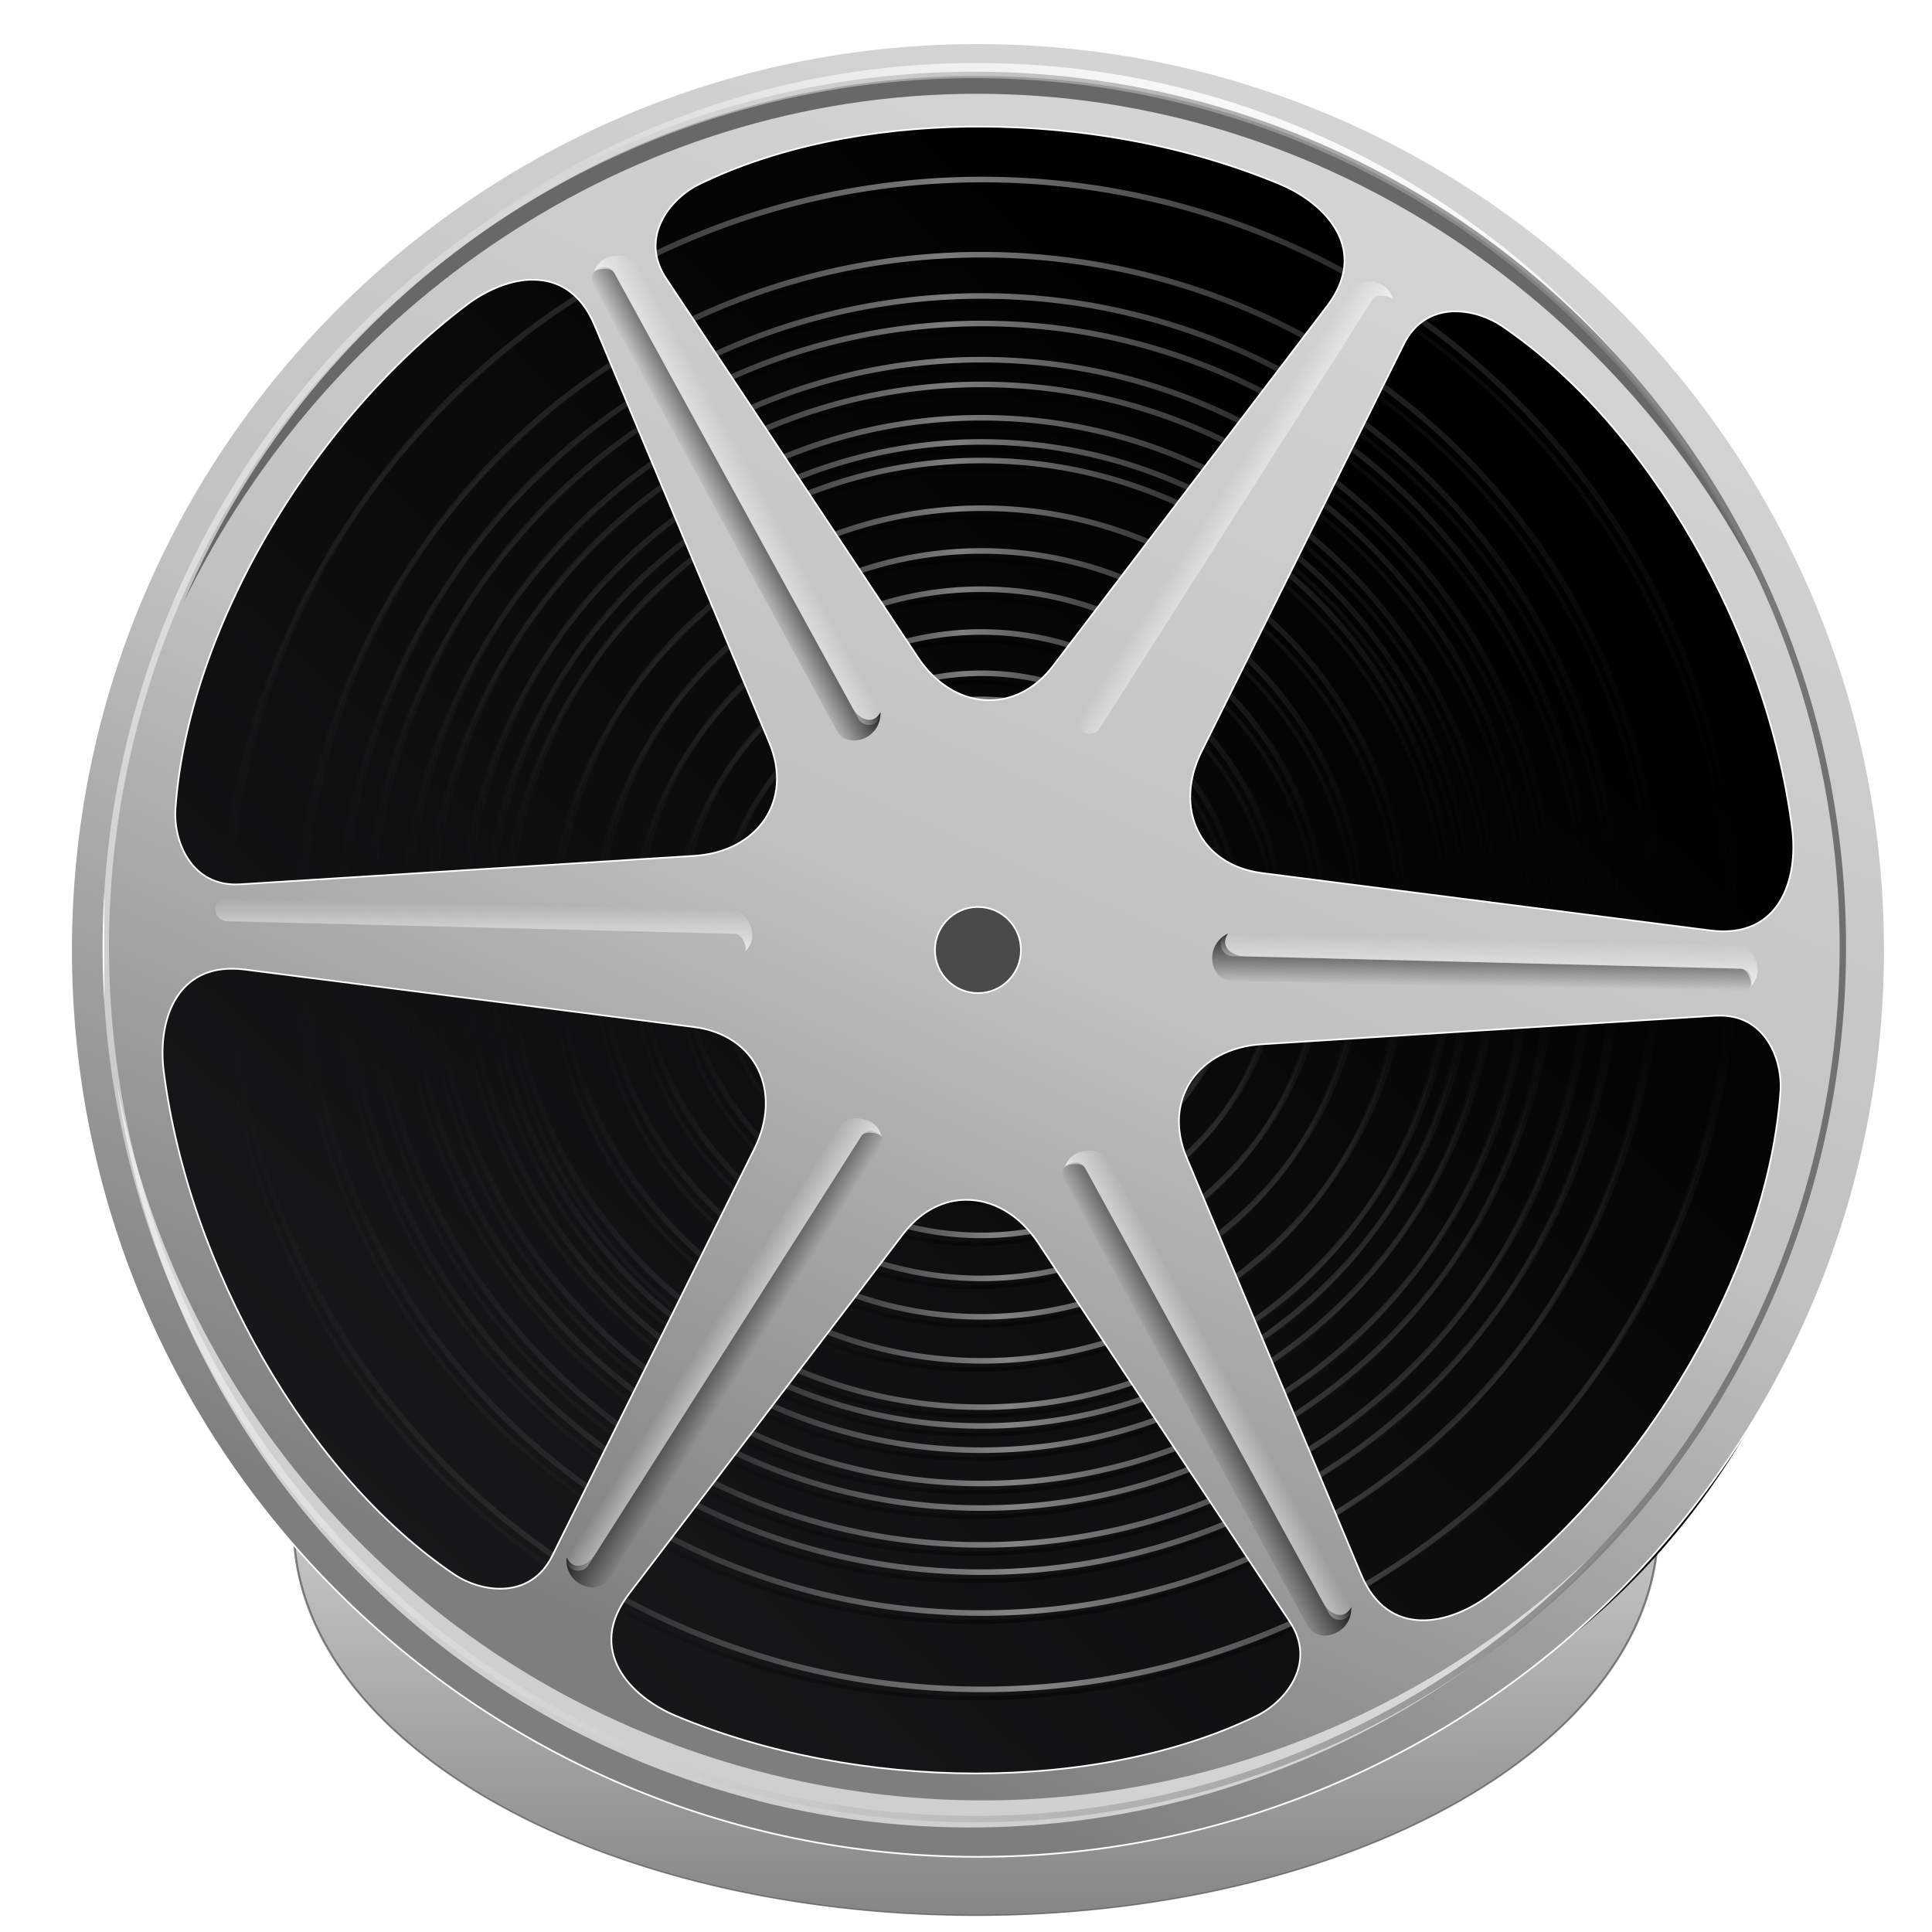 <?xml version="1.0" encoding="UTF-8" standalone="no"?>
<svg xmlns="http://www.w3.org/2000/svg" xmlns:xlink="http://www.w3.org/1999/xlink" width="128" height="128" version="1.0">
  <defs>
    <linearGradient id="d">
      <stop offset="0" stop-color="#FFF" stop-opacity="0"/>
      <stop offset=".25" stop-opacity=".247"/>
      <stop offset=".5"/>
      <stop offset=".75" stop-opacity=".365"/>
      <stop offset="1" stop-color="#FFF" stop-opacity="0"/>
    </linearGradient>
    <linearGradient id="c">
      <stop offset="0" stop-color="#FFF" stop-opacity="0"/>
      <stop offset=".25" stop-color="#FFF" stop-opacity=".247"/>
      <stop offset=".5" stop-color="#FFF"/>
      <stop offset=".75" stop-color="#FFF" stop-opacity=".364"/>
      <stop offset="1" stop-color="#FFF" stop-opacity="0"/>
    </linearGradient>
    <linearGradient id="a">
      <stop offset="0"/>
      <stop offset="1" stop-opacity="0"/>
    </linearGradient>
    <linearGradient id="b">
      <stop offset="0" stop-color="#FFF"/>
      <stop offset="1" stop-color="#FFF" stop-opacity="0"/>
    </linearGradient>
    <linearGradient id="T" x1="-298.75" x2="226.69" y1="637.78" y2="637.78" gradientUnits="userSpaceOnUse">
      <stop offset="0" stop-color="#FFF"/>
      <stop offset="0" stop-color="#FFF" stop-opacity=".498"/>
      <stop offset="1" stop-color="#5a5a5a"/>
    </linearGradient>
    <linearGradient xlink:href="#a" id="U" x1="-252.92" x2="-235.7" y1="750.57" y2="760.51" gradientUnits="userSpaceOnUse"/>
    <linearGradient xlink:href="#b" id="V" x1="-252.42" x2="-235.7" y1="750.3" y2="760.51" gradientTransform="scale(-1 1) rotate(-61.627 -.403 350.337)" gradientUnits="userSpaceOnUse"/>
    <linearGradient xlink:href="#a" id="W" x1="-252.92" x2="-235.7" y1="750.57" y2="760.51" gradientTransform="matrix(-.209 -.007 -.007 .209 1.165 -130.664)" gradientUnits="userSpaceOnUse"/>
    <linearGradient xlink:href="#a" id="Y" x1="-252.92" x2="-235.7" y1="750.57" y2="760.51" gradientTransform="matrix(-.209 -.007 -.007 .209 32.355 -71.365)" gradientUnits="userSpaceOnUse"/>
    <linearGradient xlink:href="#b" id="Z" x1="-252.42" x2="-235.7" y1="750.3" y2="760.51" gradientTransform="rotate(-59.783 -47.196 11.394) scale(.209)" gradientUnits="userSpaceOnUse"/>
    <linearGradient xlink:href="#b" id="X" x1="-252.42" x2="-235.7" y1="750.3" y2="760.51" gradientTransform="rotate(-59.783 -114.373 8.874) scale(.209)" gradientUnits="userSpaceOnUse"/>
    <linearGradient xlink:href="#b" id="S" x1="-100.47" x2="-193.82" y1="339.9" y2="504.09" gradientTransform="matrix(.209 0 0 .206 100.487 -71.486)" gradientUnits="userSpaceOnUse"/>
    <linearGradient id="Q" x1="-43.68" x2="-254.8" y1="415.36" y2="883.1" gradientTransform="translate(100.487 -72.828) scale(.209)" gradientUnits="userSpaceOnUse">
      <stop offset="0" stop-color="#d4d4d4"/>
      <stop offset=".5" stop-color="#c1c1c1"/>
      <stop offset="1" stop-color="#7e7e7e"/>
    </linearGradient>
    <linearGradient id="g" x1="954.04" x2="1287.3" y1="1496.7" y2="1141.6" gradientTransform="translate(-173.545 -205.225) scale(.209)" gradientUnits="userSpaceOnUse">
      <stop offset="0" stop-color="#18191a"/>
      <stop offset="1"/>
    </linearGradient>
    <linearGradient xlink:href="#c" id="y" x1="34.37" x2="95.63" y1="64.92" y2="64.92" gradientUnits="userSpaceOnUse"/>
    <linearGradient xlink:href="#c" id="x" x1="34.546" x2="95.454" y1="64.92" y2="64.92" gradientUnits="userSpaceOnUse"/>
    <linearGradient xlink:href="#c" id="w" x1="34.418" x2="95.582" y1="64.92" y2="64.92" gradientUnits="userSpaceOnUse"/>
    <linearGradient xlink:href="#c" id="v" x1="34.139" x2="95.861" y1="64.92" y2="64.92" gradientUnits="userSpaceOnUse"/>
    <linearGradient xlink:href="#c" id="u" x1="34.521" x2="95.479" y1="64.92" y2="64.92" gradientUnits="userSpaceOnUse"/>
    <linearGradient xlink:href="#c" id="t" x1="34.567" x2="95.433" y1="64.92" y2="64.92" gradientUnits="userSpaceOnUse"/>
    <linearGradient xlink:href="#c" id="s" x1="34.452" x2="95.548" y1="64.92" y2="64.92" gradientUnits="userSpaceOnUse"/>
    <linearGradient xlink:href="#c" id="r" x1="34.201" x2="95.799" y1="64.92" y2="64.92" gradientUnits="userSpaceOnUse"/>
    <linearGradient xlink:href="#c" id="q" x1="34.532" x2="95.468" y1="64.92" y2="64.92" gradientUnits="userSpaceOnUse"/>
    <linearGradient xlink:href="#c" id="p" x1="34.587" x2="95.413" y1="64.92" y2="64.92" gradientUnits="userSpaceOnUse"/>
    <linearGradient xlink:href="#c" id="o" x1="34.484" x2="95.516" y1="64.92" y2="64.92" gradientUnits="userSpaceOnUse"/>
    <linearGradient xlink:href="#c" id="n" x1="34.258" x2="95.742" y1="64.92" y2="64.92" gradientUnits="userSpaceOnUse"/>
    <linearGradient xlink:href="#c" id="m" x1="34.555" x2="95.445" y1="64.92" y2="64.92" gradientUnits="userSpaceOnUse"/>
    <linearGradient xlink:href="#c" id="l" x1="34.604" x2="95.396" y1="64.92" y2="64.92" gradientUnits="userSpaceOnUse"/>
    <linearGradient xlink:href="#c" id="k" x1="34.511" x2="95.489" y1="64.92" y2="64.92" gradientUnits="userSpaceOnUse"/>
    <linearGradient xlink:href="#c" id="j" x1="34.308" x2="95.692" y1="64.92" y2="64.92" gradientUnits="userSpaceOnUse"/>
    <linearGradient xlink:href="#c" id="i" x1="34.576" x2="95.424" y1="64.92" y2="64.92" gradientUnits="userSpaceOnUse"/>
    <linearGradient xlink:href="#d" id="z" x1="34.576" x2="95.424" y1="64.92" y2="64.92" gradientUnits="userSpaceOnUse"/>
    <linearGradient xlink:href="#d" id="A" x1="34.308" x2="95.692" y1="64.92" y2="64.92" gradientUnits="userSpaceOnUse"/>
    <linearGradient xlink:href="#d" id="B" x1="34.511" x2="95.489" y1="64.92" y2="64.92" gradientUnits="userSpaceOnUse"/>
    <linearGradient xlink:href="#d" id="C" x1="34.604" x2="95.396" y1="64.92" y2="64.92" gradientUnits="userSpaceOnUse"/>
    <linearGradient xlink:href="#d" id="D" x1="34.555" x2="95.445" y1="64.92" y2="64.92" gradientUnits="userSpaceOnUse"/>
    <linearGradient xlink:href="#d" id="E" x1="34.258" x2="95.742" y1="64.92" y2="64.92" gradientUnits="userSpaceOnUse"/>
    <linearGradient xlink:href="#d" id="F" x1="34.484" x2="95.516" y1="64.92" y2="64.92" gradientUnits="userSpaceOnUse"/>
    <linearGradient xlink:href="#d" id="G" x1="34.587" x2="95.413" y1="64.92" y2="64.92" gradientUnits="userSpaceOnUse"/>
    <linearGradient xlink:href="#d" id="H" x1="34.532" x2="95.468" y1="64.92" y2="64.92" gradientUnits="userSpaceOnUse"/>
    <linearGradient xlink:href="#d" id="I" x1="34.201" x2="95.799" y1="64.92" y2="64.92" gradientUnits="userSpaceOnUse"/>
    <linearGradient xlink:href="#d" id="J" x1="34.452" x2="95.548" y1="64.92" y2="64.92" gradientUnits="userSpaceOnUse"/>
    <linearGradient xlink:href="#d" id="K" x1="34.567" x2="95.433" y1="64.92" y2="64.92" gradientUnits="userSpaceOnUse"/>
    <linearGradient xlink:href="#d" id="L" x1="34.521" x2="95.479" y1="64.92" y2="64.92" gradientUnits="userSpaceOnUse"/>
    <linearGradient xlink:href="#d" id="M" x1="34.139" x2="95.861" y1="64.92" y2="64.92" gradientUnits="userSpaceOnUse"/>
    <linearGradient xlink:href="#d" id="N" x1="34.418" x2="95.582" y1="64.92" y2="64.92" gradientUnits="userSpaceOnUse"/>
    <linearGradient xlink:href="#d" id="O" x1="34.546" x2="95.454" y1="64.92" y2="64.92" gradientUnits="userSpaceOnUse"/>
    <linearGradient xlink:href="#d" id="P" x1="34.37" x2="95.63" y1="64.92" y2="64.92" gradientUnits="userSpaceOnUse"/>
    <linearGradient id="e" x1="73.809" x2="73.482" y1="120.27" y2="62.718" gradientUnits="userSpaceOnUse">
      <stop offset="0"/>
      <stop offset="1" stop-opacity="0"/>
    </linearGradient>
    <filter id="h" color-interpolation-filters="sRGB">
      <feGaussianBlur stdDeviation=".05"/>
    </filter>
    <filter id="R" color-interpolation-filters="sRGB">
      <feGaussianBlur stdDeviation=".18"/>
    </filter>
    <filter id="f" color-interpolation-filters="sRGB">
      <feGaussianBlur stdDeviation="1.038"/>
    </filter>
  </defs>
  <path fill="url(#e)" stroke="#000" stroke-dashoffset="4.15" stroke-linecap="round" stroke-linejoin="round" stroke-width=".101" d="M111.2 89.307a30.89 30.89 0 1 1-61.779 0 30.89 30.89 0 1 1 61.779 0z" filter="url(#f)" opacity=".688" transform="matrix(1.463 0 0 .832 -52.839 26.747)"/>
  <path fill="#FFF" fill-opacity=".757" d="M50.893 3.281V.487v2.795z"/>
  <path d="M72.056 62.909a6.925 6.412 0 1 1-13.85 0 6.925 6.412 0 1 1 13.85 0z" opacity=".709"/>
  <path fill="url(#g)" d="M65.673 3.281c-32.807.416-59.307 27.173-59.307 60.077 0 33.164 27.384 57.294 60.547 57.294 33.164 0 56.367-22.275 56.367-55.439S99.613 3.281 66.45 3.281c-.259 0-.519-.003-.777 0zm-.477 52.373c.048-.002.102 0 .15 0 3.088 0 5.589 2.973 5.589 6.633-0 3.66-2.501 6.627-5.589 6.627s-5.595-2.967-5.595-6.627c0-3.603 2.424-6.542 5.445-6.633z"/>
  <g fill="none" stroke-dashoffset="4.15" stroke-linecap="round" stroke-linejoin="round" filter="url(#h)" transform="rotate(-3.336 30.493 63.131)">
    <path stroke="url(#i)" stroke-width=".265" d="M95.239 64.92a30.239 30.239 0 1 1-60.479 0 30.239 30.239 0 1 1 60.479 0z" opacity=".481" transform="translate(-25.819 -26.862) scale(1.398)"/>
    <path stroke="url(#j)" stroke-width=".648" d="M95.239 64.92a30.239 30.239 0 1 1-60.479 0 30.239 30.239 0 1 1 60.479 0z" opacity=".481" transform="translate(27.924 26.814) scale(.571)"/>
    <path stroke="url(#k)" stroke-width=".357" d="M95.239 64.92a30.239 30.239 0 1 1-60.479 0 30.239 30.239 0 1 1 60.479 0z" opacity=".481" transform="translate(-2.367 -3.44) scale(1.037)"/>
    <path stroke="url(#l)" stroke-width=".224" d="M95.239 64.92a30.239 30.239 0 1 1-60.479 0 30.239 30.239 0 1 1 60.479 0z" opacity=".481" transform="translate(-42.43 -43.453) scale(1.654)"/>
    <path stroke="url(#m)" stroke-width=".294" d="M95.239 64.92a30.239 30.239 0 1 1-60.479 0 30.239 30.239 0 1 1 60.479 0z" opacity=".481" transform="translate(-16.731 -17.786) scale(1.258)"/>
    <path stroke="url(#n)" stroke-width=".72" d="M95.239 64.92a30.239 30.239 0 1 1-60.479 0 30.239 30.239 0 1 1 60.479 0z" opacity=".481" transform="translate(31.637 30.523) scale(.514)"/>
    <path stroke="url(#o)" stroke-width=".396" d="M95.239 64.92a30.239 30.239 0 1 1-60.479 0 30.239 30.239 0 1 1 60.479 0z" opacity=".481" transform="translate(4.375 3.294) scale(.934)"/>
    <path stroke="url(#p)" stroke-width=".249" d="M95.239 64.92a30.239 30.239 0 1 1-60.479 0 30.239 30.239 0 1 1 60.479 0z" opacity=".481" transform="translate(-31.681 -32.718) scale(1.488)"/>
    <path stroke="url(#q)" stroke-width=".327" d="M95.239 64.92a30.239 30.239 0 1 1-60.479 0 30.239 30.239 0 1 1 60.479 0z" opacity=".481" transform="translate(-8.47 -9.535) scale(1.131)"/>
    <path stroke="url(#r)" stroke-width=".801" d="M95.239 64.92a30.239 30.239 0 1 1-60.479 0 30.239 30.239 0 1 1 60.479 0z" opacity=".481" transform="translate(35.012 33.894) scale(.462)"/>
    <path stroke="url(#s)" stroke-width=".441" d="M95.239 64.92a30.239 30.239 0 1 1-60.479 0 30.239 30.239 0 1 1 60.479 0z" opacity=".481" transform="translate(10.504 9.416) scale(.839)"/>
    <path stroke="url(#t)" stroke-width=".277" d="M95.239 64.92a30.239 30.239 0 1 1-60.479 0 30.239 30.239 0 1 1 60.479 0z" opacity=".481" transform="translate(-21.91 -22.958) scale(1.338)"/>
    <path stroke="url(#u)" stroke-width=".343" d="M95.239 64.92a30.239 30.239 0 1 1-60.479 0 30.239 30.239 0 1 1 60.479 0z" opacity=".481" transform="translate(-5.026 -6.095) scale(1.078)"/>
    <path stroke="url(#v)" stroke-width=".889" d="M95.239 64.92a30.239 30.239 0 1 1-60.479 0 30.239 30.239 0 1 1 60.479 0z" opacity=".481" transform="translate(38.017 36.895) scale(.416)"/>
    <path stroke="url(#w)" stroke-width=".49" d="M95.239 64.92a30.239 30.239 0 1 1-60.479 0 30.239 30.239 0 1 1 60.479 0z" opacity=".481" transform="translate(15.959 14.864) scale(.755)"/>
    <path stroke="url(#x)" stroke-width=".307" d="M95.239 64.92a30.239 30.239 0 1 1-60.479 0 30.239 30.239 0 1 1 60.479 0z" opacity=".481" transform="translate(-13.214 -14.273) scale(1.204)"/>
    <path stroke="url(#y)" stroke-width=".559" d="M95.239 64.92a30.239 30.239 0 1 1-60.479 0 30.239 30.239 0 1 1 60.479 0z" opacity=".481" transform="translate(22.061 20.958) scale(.661)"/>
    <path stroke="url(#z)" stroke-width=".193" d="M95.239 64.92a30.239 30.239 0 1 1-60.479 0 30.239 30.239 0 1 1 60.479 0z" opacity=".481" transform="translate(-26.273 -26.303) scale(1.398)"/>
    <path stroke="url(#A)" stroke-width=".473" d="M95.239 64.92a30.239 30.239 0 1 1-60.479 0 30.239 30.239 0 1 1 60.479 0z" opacity=".481" transform="translate(27.469 27.373) scale(.571)"/>
    <path stroke="url(#B)" stroke-width=".26" d="M95.239 64.92a30.239 30.239 0 1 1-60.479 0 30.239 30.239 0 1 1 60.479 0z" opacity=".481" transform="translate(-2.822 -2.881) scale(1.037)"/>
    <path stroke="url(#C)" stroke-width=".163" d="M95.239 64.92a30.239 30.239 0 1 1-60.479 0 30.239 30.239 0 1 1 60.479 0z" opacity=".481" transform="translate(-42.885 -42.894) scale(1.654)"/>
    <path stroke="url(#D)" stroke-width=".215" d="M95.239 64.92a30.239 30.239 0 1 1-60.479 0 30.239 30.239 0 1 1 60.479 0z" opacity=".481" transform="translate(-17.186 -17.227) scale(1.258)"/>
    <path stroke="url(#E)" stroke-width=".525" d="M95.239 64.92a30.239 30.239 0 1 1-60.479 0 30.239 30.239 0 1 1 60.479 0z" opacity=".481" transform="translate(31.182 31.082) scale(.514)"/>
    <path stroke="url(#F)" stroke-width=".289" d="M95.239 64.92a30.239 30.239 0 1 1-60.479 0 30.239 30.239 0 1 1 60.479 0z" opacity=".481" transform="translate(3.92 3.853) scale(.934)"/>
    <path stroke="url(#G)" stroke-width=".181" d="M95.239 64.92a30.239 30.239 0 1 1-60.479 0 30.239 30.239 0 1 1 60.479 0z" opacity=".481" transform="translate(-32.136 -32.159) scale(1.488)"/>
    <path stroke="url(#H)" stroke-width=".239" d="M95.239 64.92a30.239 30.239 0 1 1-60.479 0 30.239 30.239 0 1 1 60.479 0z" opacity=".481" transform="translate(-8.925 -8.976) scale(1.131)"/>
    <path stroke="url(#I)" stroke-width=".584" d="M95.239 64.92a30.239 30.239 0 1 1-60.479 0 30.239 30.239 0 1 1 60.479 0z" opacity=".481" transform="translate(34.558 34.453) scale(.462)"/>
    <path stroke="url(#J)" stroke-width=".322" d="M95.239 64.92a30.239 30.239 0 1 1-60.479 0 30.239 30.239 0 1 1 60.479 0z" opacity=".481" transform="translate(10.049 9.975) scale(.839)"/>
    <path stroke="url(#K)" stroke-width=".202" d="M95.239 64.92a30.239 30.239 0 1 1-60.479 0 30.239 30.239 0 1 1 60.479 0z" opacity=".481" transform="translate(-22.365 -22.399) scale(1.338)"/>
    <path stroke="url(#L)" stroke-width=".25" d="M95.239 64.92a30.239 30.239 0 1 1-60.479 0 30.239 30.239 0 1 1 60.479 0z" opacity=".481" transform="translate(-5.481 -5.536) scale(1.078)"/>
    <path stroke="url(#M)" stroke-width=".649" d="M95.239 64.92a30.239 30.239 0 1 1-60.479 0 30.239 30.239 0 1 1 60.479 0z" opacity=".481" transform="translate(37.562 37.454) scale(.416)"/>
    <path stroke="url(#N)" stroke-width=".357" d="M95.239 64.92a30.239 30.239 0 1 1-60.479 0 30.239 30.239 0 1 1 60.479 0z" opacity=".481" transform="translate(15.505 15.423) scale(.755)"/>
    <path stroke="url(#O)" stroke-width=".224" d="M95.239 64.92a30.239 30.239 0 1 1-60.479 0 30.239 30.239 0 1 1 60.479 0z" opacity=".481" transform="translate(-13.668 -13.713) scale(1.204)"/>
    <path stroke="url(#P)" stroke-width=".408" d="M95.239 64.92a30.239 30.239 0 1 1-60.479 0 30.239 30.239 0 1 1 60.479 0z" opacity=".481" transform="translate(21.606 21.518) scale(.661)"/>
  </g>
  <g fill="none" stroke-dashoffset="4.15" stroke-linecap="round" stroke-linejoin="round" filter="url(#h)" opacity=".457" transform="rotate(90 65.852 63.156)">
    <path stroke="url(#i)" stroke-width=".265" d="M95.239 64.92a30.239 30.239 0 1 1-60.479 0 30.239 30.239 0 1 1 60.479 0z" opacity=".481" transform="translate(-25.819 -26.862) scale(1.398)"/>
    <path stroke="url(#j)" stroke-width=".648" d="M95.239 64.92a30.239 30.239 0 1 1-60.479 0 30.239 30.239 0 1 1 60.479 0z" opacity=".481" transform="translate(27.924 26.814) scale(.571)"/>
    <path stroke="url(#k)" stroke-width=".357" d="M95.239 64.92a30.239 30.239 0 1 1-60.479 0 30.239 30.239 0 1 1 60.479 0z" opacity=".481" transform="translate(-2.367 -3.44) scale(1.037)"/>
    <path stroke="url(#l)" stroke-width=".224" d="M95.239 64.92a30.239 30.239 0 1 1-60.479 0 30.239 30.239 0 1 1 60.479 0z" opacity=".481" transform="translate(-42.43 -43.453) scale(1.654)"/>
    <path stroke="url(#m)" stroke-width=".294" d="M95.239 64.92a30.239 30.239 0 1 1-60.479 0 30.239 30.239 0 1 1 60.479 0z" opacity=".481" transform="translate(-16.731 -17.786) scale(1.258)"/>
    <path stroke="url(#n)" stroke-width=".72" d="M95.239 64.92a30.239 30.239 0 1 1-60.479 0 30.239 30.239 0 1 1 60.479 0z" opacity=".481" transform="translate(31.637 30.523) scale(.514)"/>
    <path stroke="url(#o)" stroke-width=".396" d="M95.239 64.92a30.239 30.239 0 1 1-60.479 0 30.239 30.239 0 1 1 60.479 0z" opacity=".481" transform="translate(4.375 3.294) scale(.934)"/>
    <path stroke="url(#p)" stroke-width=".249" d="M95.239 64.92a30.239 30.239 0 1 1-60.479 0 30.239 30.239 0 1 1 60.479 0z" opacity=".481" transform="translate(-31.681 -32.718) scale(1.488)"/>
    <path stroke="url(#q)" stroke-width=".327" d="M95.239 64.92a30.239 30.239 0 1 1-60.479 0 30.239 30.239 0 1 1 60.479 0z" opacity=".481" transform="translate(-8.47 -9.535) scale(1.131)"/>
    <path stroke="url(#r)" stroke-width=".801" d="M95.239 64.92a30.239 30.239 0 1 1-60.479 0 30.239 30.239 0 1 1 60.479 0z" opacity=".481" transform="translate(35.012 33.894) scale(.462)"/>
    <path stroke="url(#s)" stroke-width=".441" d="M95.239 64.92a30.239 30.239 0 1 1-60.479 0 30.239 30.239 0 1 1 60.479 0z" opacity=".481" transform="translate(10.504 9.416) scale(.839)"/>
    <path stroke="url(#t)" stroke-width=".277" d="M95.239 64.92a30.239 30.239 0 1 1-60.479 0 30.239 30.239 0 1 1 60.479 0z" opacity=".481" transform="translate(-21.91 -22.958) scale(1.338)"/>
    <path stroke="url(#u)" stroke-width=".343" d="M95.239 64.92a30.239 30.239 0 1 1-60.479 0 30.239 30.239 0 1 1 60.479 0z" opacity=".481" transform="translate(-5.026 -6.095) scale(1.078)"/>
    <path stroke="url(#v)" stroke-width=".889" d="M95.239 64.92a30.239 30.239 0 1 1-60.479 0 30.239 30.239 0 1 1 60.479 0z" opacity=".481" transform="translate(38.017 36.895) scale(.416)"/>
    <path stroke="url(#w)" stroke-width=".49" d="M95.239 64.92a30.239 30.239 0 1 1-60.479 0 30.239 30.239 0 1 1 60.479 0z" opacity=".481" transform="translate(15.959 14.864) scale(.755)"/>
    <path stroke="url(#x)" stroke-width=".307" d="M95.239 64.92a30.239 30.239 0 1 1-60.479 0 30.239 30.239 0 1 1 60.479 0z" opacity=".481" transform="translate(-13.214 -14.273) scale(1.204)"/>
    <path stroke="url(#y)" stroke-width=".559" d="M95.239 64.92a30.239 30.239 0 1 1-60.479 0 30.239 30.239 0 1 1 60.479 0z" opacity=".481" transform="translate(22.061 20.958) scale(.661)"/>
    <path stroke="url(#z)" stroke-width=".193" d="M95.239 64.92a30.239 30.239 0 1 1-60.479 0 30.239 30.239 0 1 1 60.479 0z" opacity=".481" transform="translate(-26.273 -26.303) scale(1.398)"/>
    <path stroke="url(#A)" stroke-width=".473" d="M95.239 64.92a30.239 30.239 0 1 1-60.479 0 30.239 30.239 0 1 1 60.479 0z" opacity=".481" transform="translate(27.469 27.373) scale(.571)"/>
    <path stroke="url(#B)" stroke-width=".26" d="M95.239 64.92a30.239 30.239 0 1 1-60.479 0 30.239 30.239 0 1 1 60.479 0z" opacity=".481" transform="translate(-2.822 -2.881) scale(1.037)"/>
    <path stroke="url(#C)" stroke-width=".163" d="M95.239 64.92a30.239 30.239 0 1 1-60.479 0 30.239 30.239 0 1 1 60.479 0z" opacity=".481" transform="translate(-42.885 -42.894) scale(1.654)"/>
    <path stroke="url(#D)" stroke-width=".215" d="M95.239 64.92a30.239 30.239 0 1 1-60.479 0 30.239 30.239 0 1 1 60.479 0z" opacity=".481" transform="translate(-17.186 -17.227) scale(1.258)"/>
    <path stroke="url(#E)" stroke-width=".525" d="M95.239 64.92a30.239 30.239 0 1 1-60.479 0 30.239 30.239 0 1 1 60.479 0z" opacity=".481" transform="translate(31.182 31.082) scale(.514)"/>
    <path stroke="url(#F)" stroke-width=".289" d="M95.239 64.92a30.239 30.239 0 1 1-60.479 0 30.239 30.239 0 1 1 60.479 0z" opacity=".481" transform="translate(3.92 3.853) scale(.934)"/>
    <path stroke="url(#G)" stroke-width=".181" d="M95.239 64.92a30.239 30.239 0 1 1-60.479 0 30.239 30.239 0 1 1 60.479 0z" opacity=".481" transform="translate(-32.136 -32.159) scale(1.488)"/>
    <path stroke="url(#H)" stroke-width=".239" d="M95.239 64.92a30.239 30.239 0 1 1-60.479 0 30.239 30.239 0 1 1 60.479 0z" opacity=".481" transform="translate(-8.925 -8.976) scale(1.131)"/>
    <path stroke="url(#I)" stroke-width=".584" d="M95.239 64.92a30.239 30.239 0 1 1-60.479 0 30.239 30.239 0 1 1 60.479 0z" opacity=".481" transform="translate(34.558 34.453) scale(.462)"/>
    <path stroke="url(#J)" stroke-width=".322" d="M95.239 64.92a30.239 30.239 0 1 1-60.479 0 30.239 30.239 0 1 1 60.479 0z" opacity=".481" transform="translate(10.049 9.975) scale(.839)"/>
    <path stroke="url(#K)" stroke-width=".202" d="M95.239 64.92a30.239 30.239 0 1 1-60.479 0 30.239 30.239 0 1 1 60.479 0z" opacity=".481" transform="translate(-22.365 -22.399) scale(1.338)"/>
    <path stroke="url(#L)" stroke-width=".25" d="M95.239 64.92a30.239 30.239 0 1 1-60.479 0 30.239 30.239 0 1 1 60.479 0z" opacity=".481" transform="translate(-5.481 -5.536) scale(1.078)"/>
    <path stroke="url(#M)" stroke-width=".649" d="M95.239 64.92a30.239 30.239 0 1 1-60.479 0 30.239 30.239 0 1 1 60.479 0z" opacity=".481" transform="translate(37.562 37.454) scale(.416)"/>
    <path stroke="url(#N)" stroke-width=".357" d="M95.239 64.92a30.239 30.239 0 1 1-60.479 0 30.239 30.239 0 1 1 60.479 0z" opacity=".481" transform="translate(15.505 15.423) scale(.755)"/>
    <path stroke="url(#O)" stroke-width=".224" d="M95.239 64.92a30.239 30.239 0 1 1-60.479 0 30.239 30.239 0 1 1 60.479 0z" opacity=".481" transform="translate(-13.668 -13.713) scale(1.204)"/>
    <path stroke="url(#P)" stroke-width=".408" d="M95.239 64.92a30.239 30.239 0 1 1-60.479 0 30.239 30.239 0 1 1 60.479 0z" opacity=".481" transform="translate(21.606 21.518) scale(.661)"/>
  </g>
  <path fill="url(#Q)" stroke="#FFF" stroke-dashoffset="4" stroke-linecap="square" stroke-width=".111" d="M64.403 2.866c-32.985.209-59.692 27.043-59.692 60.077 0 33.164 26.913 60.077 60.077 60.077s60.084-26.913 60.084-60.077-26.92-60.077-60.084-60.077c-.13 0-.256-.001-.385 0zm-.196 5.523c.077-.001.158.001.235 0 .131-.001.267 0.0.398 0 6.844-.011 13.89 1.272 19.971 3.819 3.069 1.286 5.937 4.363 3.114 8.069l-18.142 23.823c-2.539 3.334-6.662 2.93-8.977-.555l-16.675-25.103c-1.807-2.721.26-5.294 2.194-6.235 5.069-2.466 11.366-3.734 17.882-3.819zm-29.118 10.146c.023-.001.049.001.072 0 .024-.001.048 0.0.072 0 1.663-.026 3.23.786 4.172 3.036l11.562 27.629c1.618 3.865-.792 7.239-4.968 7.502l-30.078 1.886c-3.26.205-4.448-2.876-4.296-5.021.83-11.698 8.828-25.406 19.24-33.329 1.223-.93 2.753-1.64 4.224-1.704zm61.141 2.096c.02-.001.039.001.059 0 .031-.001.061 0.0.091 0 1.137-.015 2.286.4 3.114.96 9.716 6.568 17.585 20.344 19.24 33.322.421 3.3-.804 7.322-5.425 6.731l-29.69-3.8c-4.156-.532-5.876-4.302-4.015-8.05l13.404-26.996c.747-1.505 1.975-2.108 3.232-2.167zm-31.546 39.459c.037-.001.074 0 .111 0 1.574 0 2.846 1.279 2.846 2.853 0 1.574-1.272 2.853-2.846 2.853-1.574 0-2.853-1.279-2.853-2.853 0-1.537 1.219-2.795 2.742-2.853zm-49.572 4.093c.014-.001.031.001.046 0 .029-.001.062.001.091 0 .32-.008.664.013 1.025.059l29.699 3.8c4.156.532 5.876 4.302 4.015 8.05l-13.404 26.997c-1.453 2.926-4.715 2.419-6.496 1.214-9.716-6.568-17.585-20.35-19.24-33.329-.384-3.007.59-6.62 4.263-6.79zm98.59 3.108c.012-.001.02.001.033 0 .025-.001.053.001.078 0 3.146-.102 4.296 2.916 4.146 5.027-.83 11.698-8.828 25.406-19.24 33.329-2.648 2.015-6.741 2.966-8.54-1.332l-11.564-27.628c-1.618-3.865.792-7.239 4.968-7.502l30.078-1.893c.013-.001.028-.005.039-.006zM63.804 79.492c.023-.001.049.001.072 0 .023-.001.048 0.0.072 0 1.781-.031 3.574.954 4.831 2.846l16.674 25.103c1.807 2.721-.26 5.294-2.194 6.235-10.546 5.13-26.419 5.056-38.487 0-3.069-1.286-5.937-4.356-3.114-8.063l18.144-23.819c1.124-1.476 2.551-2.229 4.002-2.298z" filter="url(#R)"/>
  <path fill="url(#S)" d="M63.992 4.174c-23.298.303-43.239 14.945-51.811 35.699C21.635 19.899 41.621 6.121 64.73 6.121c23.147 0 43.159 13.825 52.595 33.852-8.63-21.024-28.939-35.798-52.59-35.798-.246 0-.492-.003-.738 0z"/>
  <path fill="#676868" d="M63.992 5.031c-23.298.295-43.239 14.588-51.811 34.844 9.454-19.496 29.44-33.662 52.549-33.662 23.147 0 43.159 14.212 52.595 33.76-8.63-20.521-28.939-34.942-52.59-34.942-.246 0-.492-.003-.738 0z"/>
  <path fill="#FFF" d="M50.212 119.31c22.581 5.74 45.542-2.9 59.068-20.251-14.182 16.381-36.967 24.201-59.289 18.221-22.358-5.99-38.196-24.206-42.251-45.529 3.034 22.058 18.915 41.239 41.76 47.359.238.064.475.13.713.191z" opacity=".627"/>
  <path fill="none" stroke="url(#T)" stroke-dashoffset="4" stroke-linecap="square" stroke-width="1.738" d="M173.26 637.78a235.82 235.82 0 1 1-471.65 0 235.82 235.82 0 1 1 471.65 0z" transform="matrix(.244 0 0 .245 79.817 -93.515)"/>
  <g fill-rule="evenodd" transform="matrix(.209 .007 -.007 .209 106.323 -70.702)">
    <path fill="url(#U)" d="M-208.67 703.78c-1.413-.059-2.744.66-3.469 1.875l-79.903 135.32c-1.904 3.297-6.539 5.686-8.874 1.047-.513 8.734 10.232 12.288 13.716 6.253l2.21-3.753 79.382-134.8c.749-1.159.821-2.63.189-3.856s-1.873-2.02-3.251-2.082z"/>
    <path fill="url(#V)" d="M-205.59 705.52c-.688-1.319-5.469-1.793-6.423-.06l-81.793 138.6c-.644 1.266-1.932 2.075-3.353 2.104s-2.741-.725-3.437-1.964c-.696-1.238-.653-2.759.111-3.957l82.197-138.57c1.288-2.231 10.607-3.413 12.699 3.847z"/>
    <path fill="url(#V)" d="M-205.59 705.52c-.688-1.319-5.469-1.793-6.423-.06l-81.793 138.6c-.644 1.266-1.932 2.075-3.353 2.104s-2.741-.725-3.437-1.964c-.696-1.238-.653-2.759.111-3.957l82.197-138.57c1.288-2.231 10.607-3.413 12.699 3.847z"/>
  </g>
  <g fill-rule="evenodd" transform="rotate(60.867 75.042 183.84) scale(.209)">
    <path fill="url(#U)" d="M-208.67 703.78c-1.413-.059-2.744.66-3.469 1.875l-79.903 135.32c-1.904 3.297-6.539 5.686-8.874 1.047-.513 8.734 10.232 12.288 13.716 6.253l2.21-3.753 79.382-134.8c.749-1.159.821-2.63.189-3.856s-1.873-2.02-3.251-2.082z"/>
    <path fill="url(#V)" d="M-205.59 705.52c-.688-1.319-5.469-1.793-6.423-.06l-81.793 138.6c-.644 1.266-1.932 2.075-3.353 2.104s-2.741-.725-3.437-1.964c-.696-1.238-.653-2.759.111-3.957l82.197-138.57c1.288-2.231 10.607-3.413 12.699 3.847z"/>
    <path fill="url(#V)" d="M-205.59 705.52c-.688-1.319-5.469-1.793-6.423-.06l-81.793 138.6c-.644 1.266-1.932 2.075-3.353 2.104s-2.741-.725-3.437-1.964c-.696-1.238-.653-2.759.111-3.957l82.197-138.57c1.288-2.231 10.607-3.413 12.699 3.847z"/>
  </g>
  <g fill-rule="evenodd" transform="rotate(60.867 106.377 241.687) scale(.209)">
    <path fill="url(#U)" d="M-208.67 703.78c-1.413-.059-2.744.66-3.469 1.875l-79.903 135.32c-1.904 3.297-6.539 5.686-8.874 1.047-.513 8.734 10.232 12.288 13.716 6.253l2.21-3.753 79.382-134.8c.749-1.159.821-2.63.189-3.856s-1.873-2.02-3.251-2.082z"/>
    <path fill="url(#V)" d="M-205.59 705.52c-.688-1.319-5.469-1.793-6.423-.06l-81.793 138.6c-.644 1.266-1.932 2.075-3.353 2.104s-2.741-.725-3.437-1.964c-.696-1.238-.653-2.759.111-3.957l82.197-138.57c1.288-2.231 10.607-3.413 12.699 3.847z"/>
    <path fill="url(#V)" d="M-205.59 705.52c-.688-1.319-5.469-1.793-6.423-.06l-81.793 138.6c-.644 1.266-1.932 2.075-3.353 2.104s-2.741-.725-3.437-1.964c-.696-1.238-.653-2.759.111-3.957l82.197-138.57c1.288-2.231 10.607-3.413 12.699 3.847z"/>
  </g>
  <g fill-rule="evenodd" transform="matrix(.209 .007 -.007 .209 140.208 -126.151)">
    <path fill="url(#U)" d="M-208.67 703.78c-1.413-.059-2.744.66-3.469 1.875l-79.903 135.32c-1.904 3.297-6.539 5.686-8.874 1.047-.513 8.734 10.232 12.288 13.716 6.253l2.21-3.753 79.382-134.8c.749-1.159.821-2.63.189-3.856s-1.873-2.02-3.251-2.082z"/>
    <path fill="url(#V)" d="M-205.59 705.52c-.688-1.319-5.469-1.793-6.423-.06l-81.793 138.6c-.644 1.266-1.932 2.075-3.353 2.104s-2.741-.725-3.437-1.964c-.696-1.238-.653-2.759.111-3.957l82.197-138.57c1.288-2.231 10.607-3.413 12.699 3.847z"/>
    <path fill="url(#V)" d="M-205.59 705.52c-.688-1.319-5.469-1.793-6.423-.06l-81.793 138.6c-.644 1.266-1.932 2.075-3.353 2.104s-2.741-.725-3.437-1.964c-.696-1.238-.653-2.759.111-3.957l82.197-138.57c1.288-2.231 10.607-3.413 12.699 3.847z"/>
  </g>
  <path fill="url(#W)" fill-rule="evenodd" d="M40.004 17.695c.295-.003.569.156.712.415l15.775 28.793c.375.701 1.327 1.231 1.846.278.048 1.827-2.219 2.497-2.906 1.214l-.437-.798-15.669-28.682c-.149-.247-.154-.555-.013-.806s.405-.409.693-.413z"/>
  <path fill="url(#X)" fill-rule="evenodd" d="M39.35 18.037c.152-.271 1.154-.338 1.342.031l16.147 29.492c.126.269.39.446.686.462.296.016.577-.133.731-.387.154-.254.155-.572.003-.827l-16.231-29.489c-.254-.475-2.192-.784-2.678.718z"/>
  <path fill="url(#Y)" fill-rule="evenodd" d="M71.194 76.995c.295-.003.569.156.712.415l15.775 28.793c.375.701 1.327 1.231 1.846.278.048 1.827-2.219 2.497-2.906 1.214l-.436-.799-15.669-28.682c-.149-.247-.154-.555-.013-.806s.405-.409.693-.413z"/>
  <path fill="url(#Z)" fill-rule="evenodd" d="M70.541 77.337c.152-.271 1.154-.338 1.342.031l16.147 29.492c.126.269.39.446.686.462.296.016.577-.133.731-.387.154-.254.155-.572.003-.827l-16.232-29.481c-.254-.475-2.192-.784-2.677.718z"/>
  <path fill="url(#Y)" fill-rule="evenodd" d="M71.194 76.995c.295-.003.569.156.712.415l15.775 28.793c.375.701 1.327 1.231 1.846.278.048 1.827-2.219 2.497-2.906 1.214l-.436-.799-15.669-28.682c-.149-.247-.154-.555-.013-.806s.405-.409.693-.413z"/>
  <path fill="url(#W)" fill-rule="evenodd" d="M40.004 17.695c.295-.003.569.156.712.415l15.775 28.793c.375.701 1.327 1.231 1.846.278.048 1.827-2.219 2.497-2.906 1.214l-.437-.798-15.669-28.682c-.149-.247-.154-.555-.013-.806s.405-.409.693-.413z"/>
</svg>